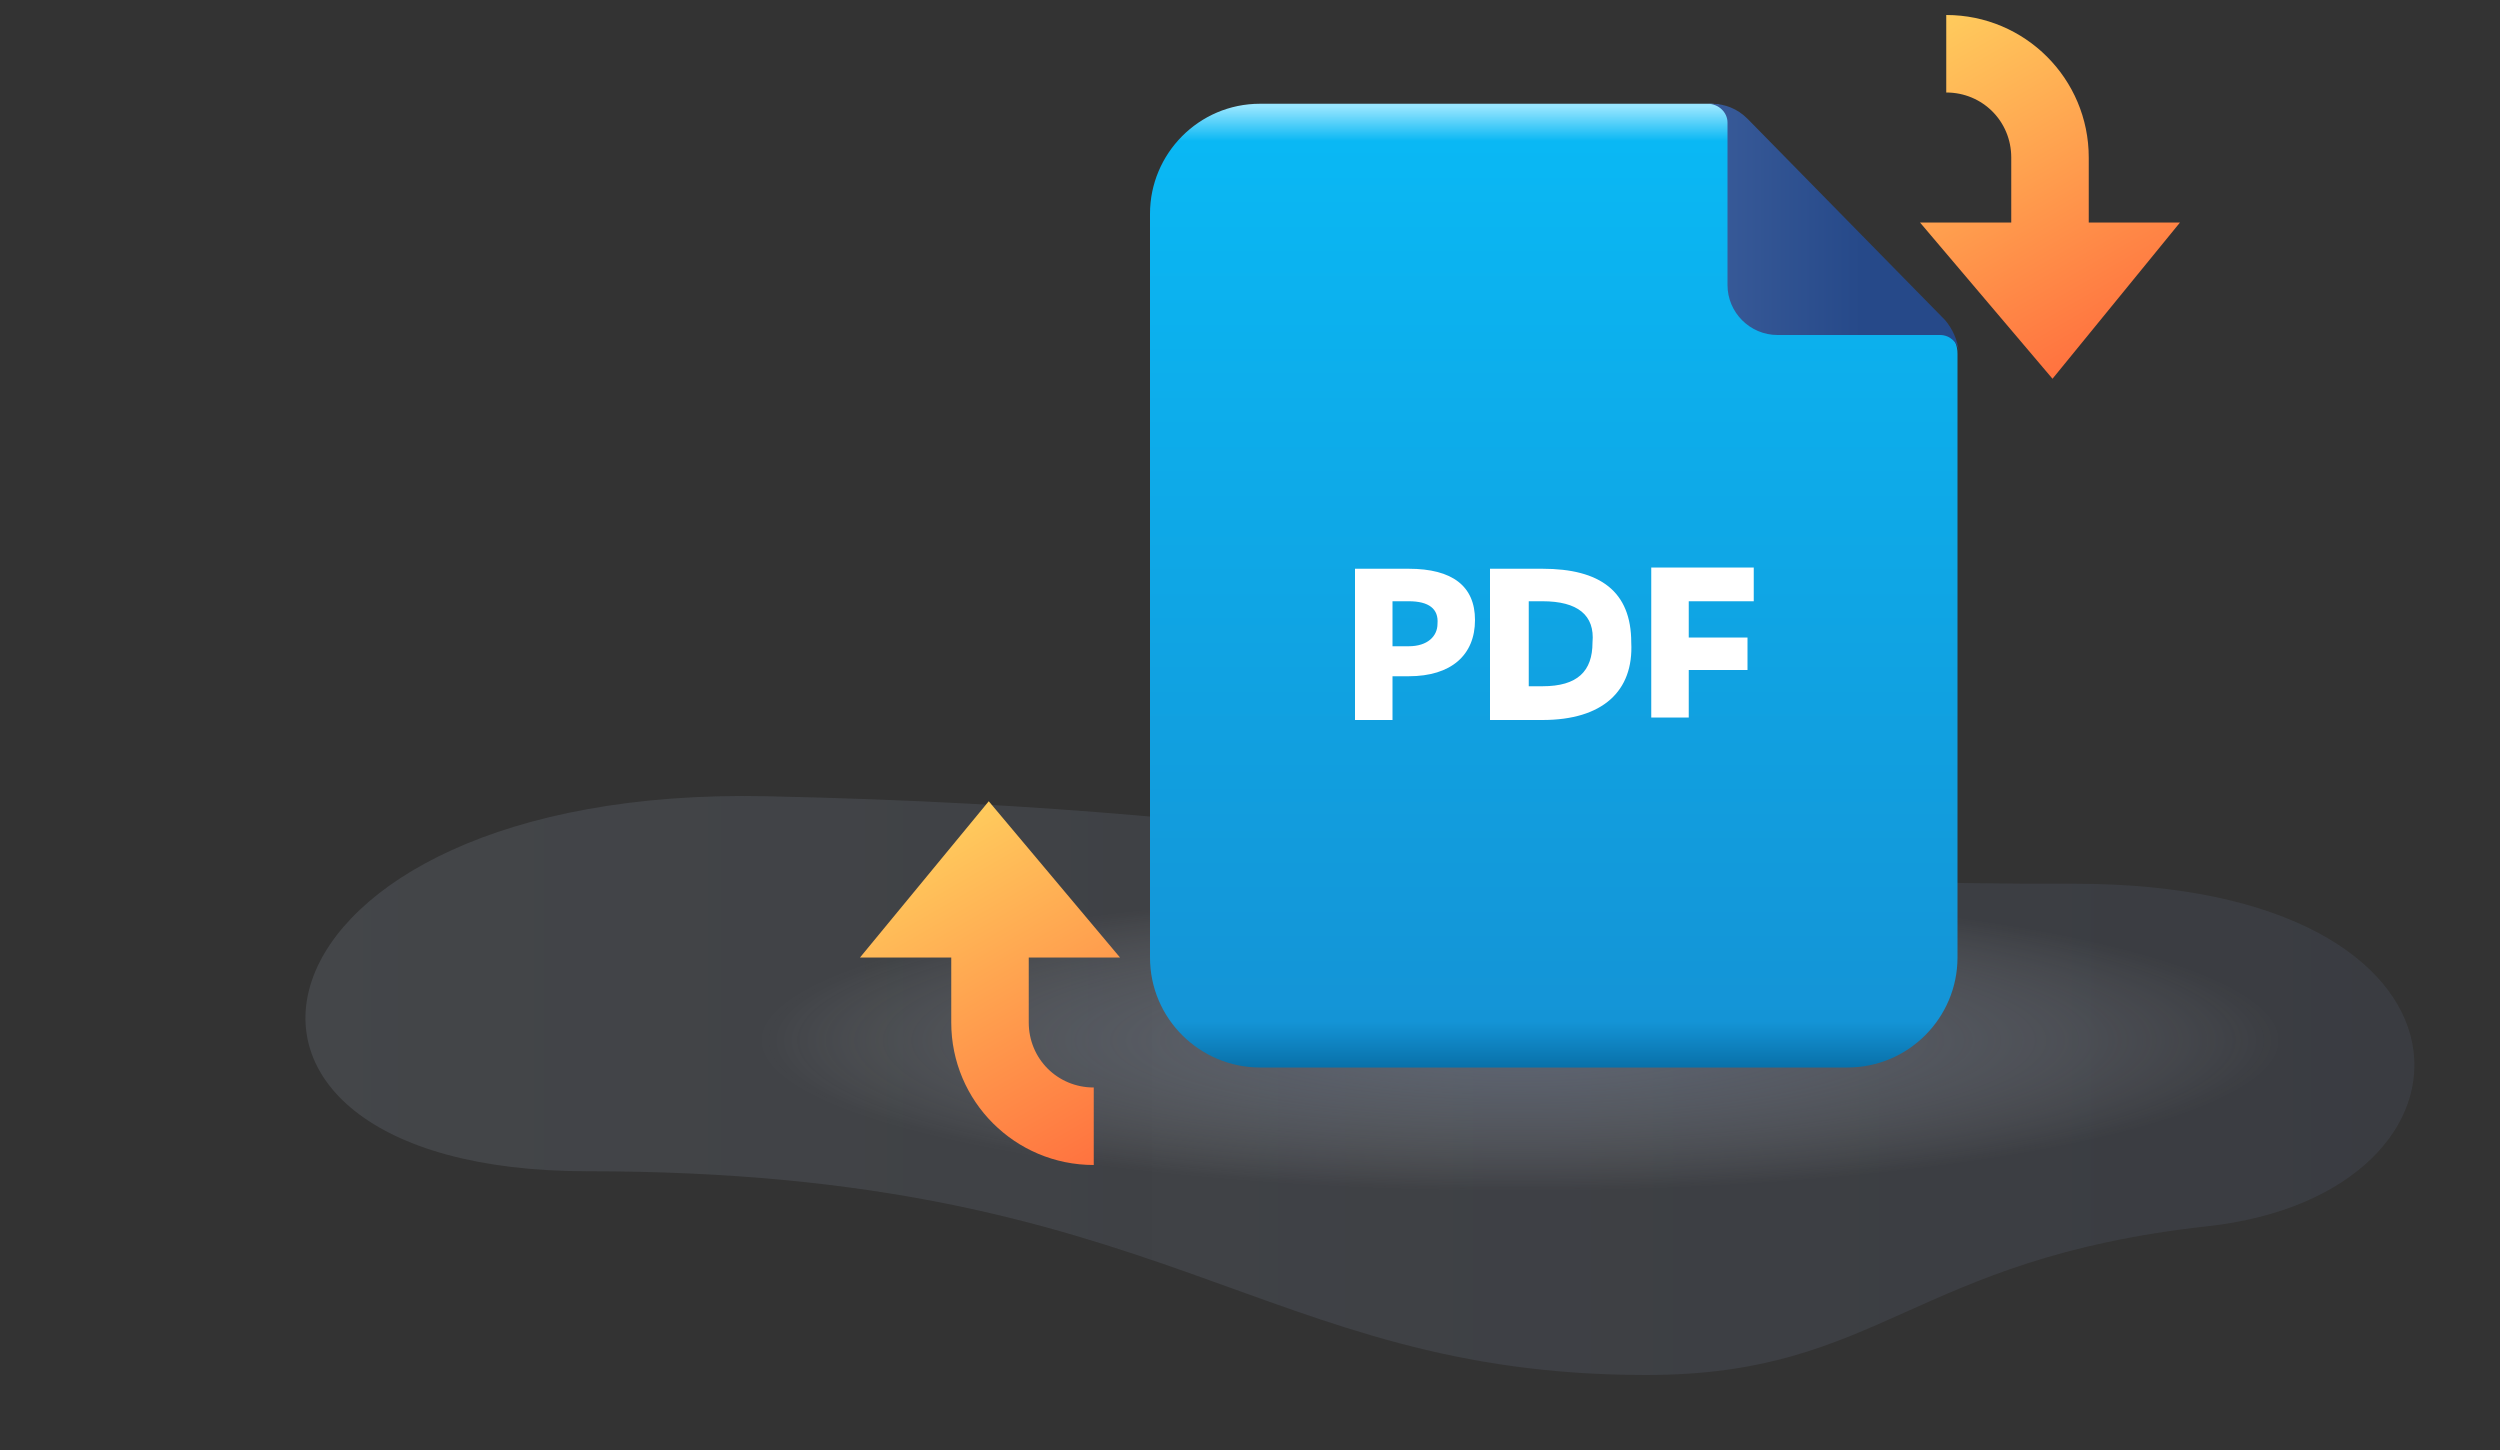 <svg version="1.1" id="Layer_1" xmlns="http://www.w3.org/2000/svg" x="0" y="0" viewBox="0 0 200 116" xml:space="preserve"><rect x="0" y="0" width="200" height="116" fill="#333333" stroke="none"/><style/><linearGradient id="SVGID_1_" gradientUnits="userSpaceOnUse" x1="23.393" y1="120.73" x2="193.135" y2="120.73" gradientTransform="translate(0 -33.89)"><stop offset="0" stop-color="#bfd0e9" stop-opacity=".4"/><stop offset="1" stop-color="#859cd6" stop-opacity=".3"/></linearGradient><path d="M61.3 63.7c-42.6-.9-49.5 30-14.3 30 46.5 0 53.7 16.3 84.7 16.3 18.8 0 21.2-9.3 44.9-11.9 23.5-2.6 23.7-27.4-10.6-27.4-48 .1-57.3-6-104.7-7z" opacity=".3" fill="url(#SVGID_1_)"/><radialGradient id="SVGID_00000031925277155362389730000013152034857535390601_" cx="-291.253" cy="-313.924" r="1" gradientTransform="matrix(61.212 0 0 12.063 17949.88 3870.077)" gradientUnits="userSpaceOnUse"><stop offset="0" stop-color="#919fb9" stop-opacity=".6"/><stop offset=".191" stop-color="#95a3bc" stop-opacity=".485"/><stop offset=".392" stop-color="#a2aec4" stop-opacity=".365"/><stop offset=".597" stop-color="#b7c0d1" stop-opacity=".242"/><stop offset=".803" stop-color="#d4dae4" stop-opacity=".118"/><stop offset="1" stop-color="#f7f9fb" stop-opacity="0"/></radialGradient><path d="M121.7 96.2c36.5 0 66.1-5.8 66.1-12.9s-29.6-12.9-66.1-12.9-66.1 5.8-66.1 12.9c0 7.1 29.6 12.9 66.1 12.9z" opacity=".7" fill="url(#SVGID_00000031925277155362389730000013152034857535390601_)"/><path d="M0 0h200v116H0V0z" fill="none"/><linearGradient id="SVGID_00000081621743035156677090000008679596388766114209_" gradientUnits="userSpaceOnUse" x1="124.3" y1="42.407" x2="124.3" y2="119.244" gradientTransform="translate(0 -33.89)"><stop offset="0" stop-color="#99e6ff"/><stop offset=".036" stop-color="#0ab8f4"/><stop offset=".953" stop-color="#1494d6"/><stop offset="1" stop-color="#0971aa"/></linearGradient><path d="M136.8 8.3h-36c-4.9 0-8.8 4-8.8 8.8v59.5c0 4.9 4 8.8 8.8 8.8h47c4.9 0 8.8-4 8.8-8.8V28.3c0-.6-.2-1.2-.7-1.7l-17-17.4c-.5-.6-1.3-.9-2.1-.9z" fill="url(#SVGID_00000081621743035156677090000008679596388766114209_)"/><linearGradient id="SVGID_00000183233806244749787290000009371292233172115606_" gradientUnits="userSpaceOnUse" x1="136.66" y1="52.09" x2="156.673" y2="52.09" gradientTransform="translate(0 -33.89)"><stop offset="0" stop-color="#395b99"/><stop offset=".615" stop-color="#264989"/><stop offset="1" stop-color="#264989"/></linearGradient><path d="M138.2 9.8v13c0 2.2 1.8 4 4 4h13c.8 0 1.4.6 1.5 1.3-.1-.9-.5-1.8-1.1-2.5L139.8 9.5c-.8-.8-1.8-1.2-2.9-1.2h-.3c.9 0 1.6.7 1.6 1.5z" fill-rule="evenodd" clip-rule="evenodd" fill="url(#SVGID_00000183233806244749787290000009371292233172115606_)"/><path d="M112.7 54.1h-1.3v3.5h-3V45.5h4.3c3.5 0 5.3 1.4 5.3 4.1 0 2.8-1.9 4.5-5.3 4.5zm0-6h-1.3v3.6h1.3c1.5 0 2.3-.8 2.3-1.8.1-1.2-.7-1.8-2.3-1.8zm10.7 9.5h-4.2V45.5h4.2c4.6 0 7.1 1.8 7.1 5.9.2 3.9-2.3 6.2-7.1 6.2zm0-9.5h-1.1v6.8h1.1c2.8 0 4-1.2 4-3.5.2-2.2-1.2-3.3-4-3.3zm16.9 0h-5.2V51h4.7v2.6h-4.7v3.8h-3v-12h8.2v2.7z" fill="#fff"/><linearGradient id="SVGID_00000072972475090076440500000013417607518475754410_" gradientUnits="userSpaceOnUse" x1="154.737" y1="116.244" x2="169.48" y2="90.708" gradientTransform="matrix(1 0 0 -1 0 118)"><stop offset="0" stop-color="#ffcb5d"/><stop offset="1" stop-color="#ff723f"/></linearGradient><path d="M167.1 12.6c0-6.3-5.1-11.4-11.4-11.4v6.2c2.9 0 5.2 2.3 5.2 5.2v5.2h-7.3l10.6 12.5 10.2-12.5h-7.3v-5.2z" fill="url(#SVGID_00000072972475090076440500000013417607518475754410_)"/><linearGradient id="SVGID_00000086657436854202751480000013810350794769492613_" gradientUnits="userSpaceOnUse" x1="73.762" y1="50.818" x2="88.506" y2="25.282" gradientTransform="matrix(1 0 0 -1 0 118)"><stop offset="0" stop-color="#ffcb5d"/><stop offset="1" stop-color="#ff723f"/></linearGradient><path d="M76.1 81.8c0 6.3 5.1 11.4 11.4 11.4V87c-2.9 0-5.2-2.3-5.2-5.2v-5.2h7.3L79.1 64.1 68.8 76.6h7.3v5.2z" fill="url(#SVGID_00000086657436854202751480000013810350794769492613_)"/></svg>